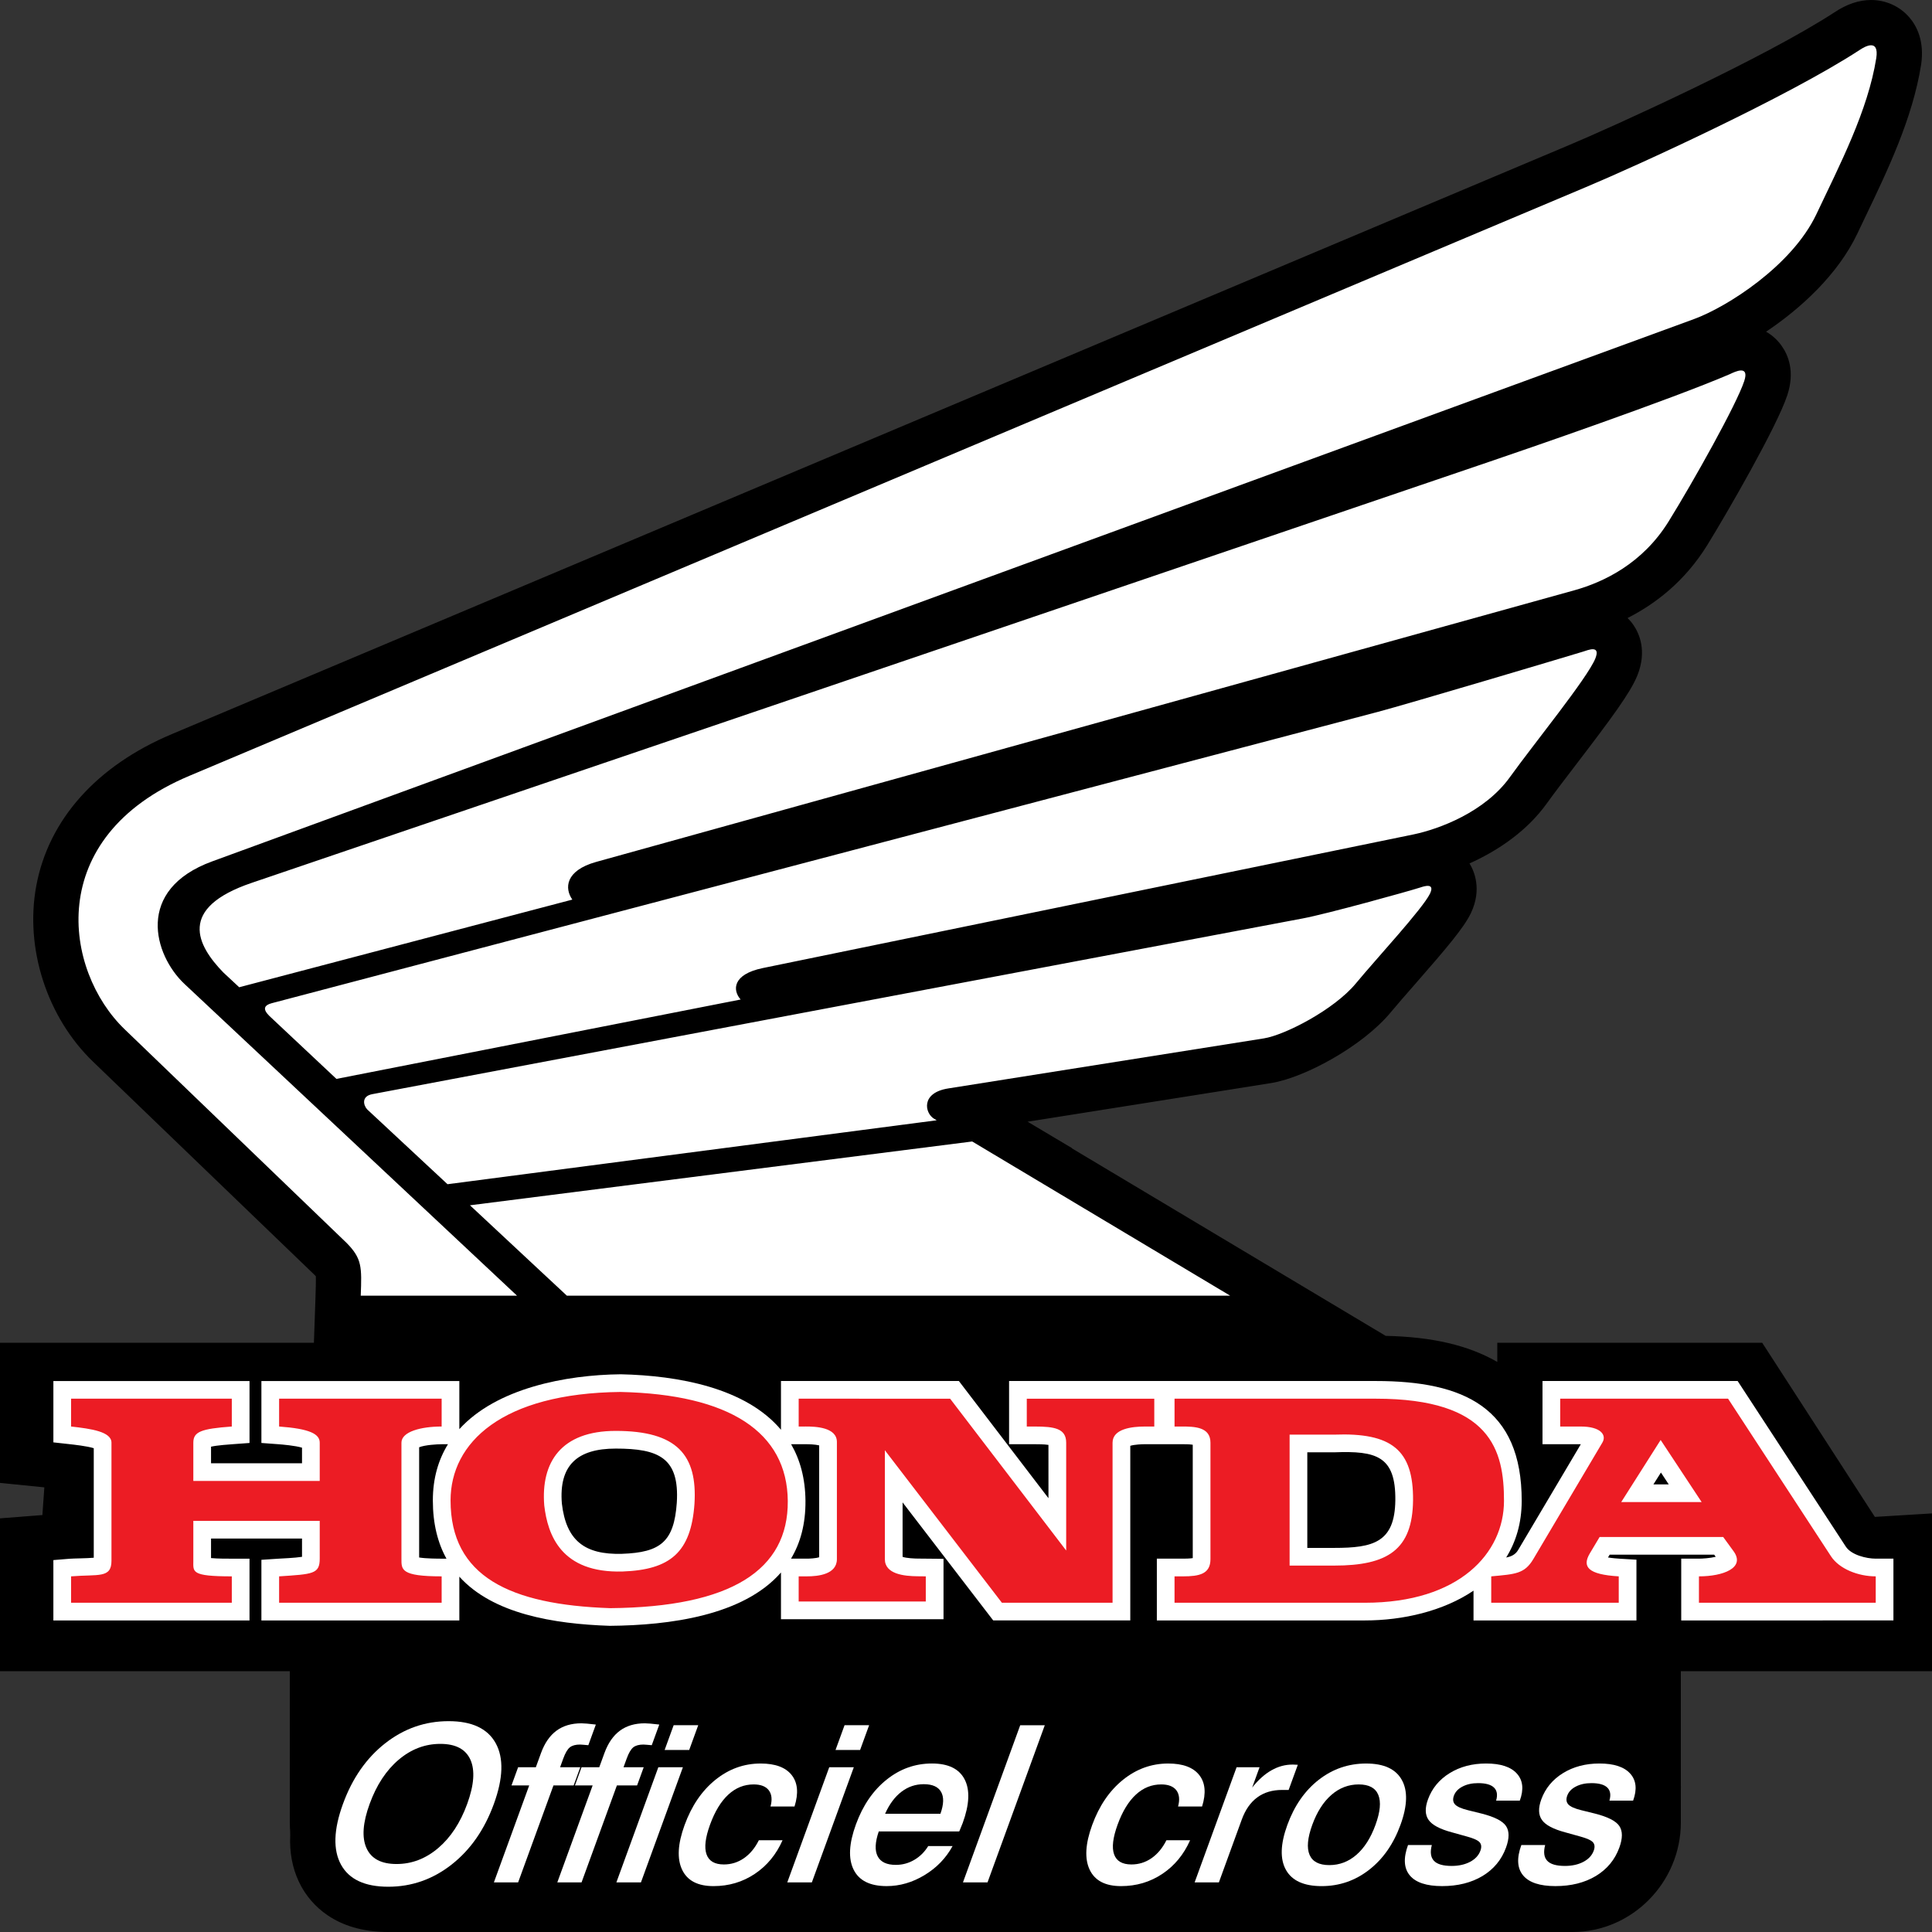 <?xml version="1.0" encoding="utf-8"?>
<!-- Generator: Adobe Illustrator 16.0.0, SVG Export Plug-In . SVG Version: 6.00 Build 0)  -->
<!DOCTYPE svg PUBLIC "-//W3C//DTD SVG 1.1//EN" "http://www.w3.org/Graphics/SVG/1.1/DTD/svg11.dtd">
<svg version="1.1" id="Layer_1" xmlns="http://www.w3.org/2000/svg" xmlns:xlink="http://www.w3.org/1999/xlink" x="0px" y="0px"
	 width="200px" height="200px" viewBox="0 0 200 200" enable-background="new 0 0 200 200" xml:space="preserve">
<rect x="0" y="0" width="200" height="200" fill="#333333" stroke="none"/>
<g>
	<path d="M200,156.668l-5.914,0.362L182.421,139H155v1.987c-3-1.721-6.699-2.594-11.557-2.699l-32.493-19.42l0.038-0.005
		l-4.614-2.746l25.194-3.996c3.447-0.542,9.487-3.799,12.413-7.342c0.624-0.754,1.521-1.778,2.47-2.861
		c3.396-3.882,5.076-5.874,5.801-7.363l0.025-0.052c1.166-2.472,0.307-4.373-0.155-5.122c2.971-1.329,5.963-3.37,7.996-6.203
		c0.749-1.043,1.829-2.455,2.972-3.949c3.805-4.975,5.677-7.513,6.4-9.285l0.018-0.043c1.001-2.521,0.18-4.327-0.4-5.179
		c-0.184-0.271-0.393-0.52-0.622-0.745c2.876-1.457,5.922-3.791,8.236-7.527c2.005-3.235,7.241-12.304,8.298-15.539
		c0.806-2.444,0.109-4.152-0.617-5.154c-0.428-0.591-0.966-1.069-1.579-1.419c3.611-2.419,7.434-5.929,9.436-10.131
		c0.282-0.598,0.572-1.202,0.865-1.813c2.283-4.766,4.872-10.166,5.746-15.688c0.37-2.459-0.459-4.027-1.219-4.909
		C196.667,0.654,195.226,0,193.693,0c-1.242,0-2.511,0.426-3.774,1.266c-7.245,4.727-22.96,11.858-27.577,13.791L17.784,75.996
		c-7.769,3.267-12.751,8.841-14.027,15.696c-1.206,6.476,1.107,13.632,5.892,18.23l22.925,22.068
		c0.049,0.05,0.089,0.093,0.122,0.129c0.016,0.401-0.012,1.516-0.037,2.194L32.496,139H0v14.508l4.591,0.462l-0.203,2.868L0,157.18
		V173h30v15.663C30,194.848,35.009,200,41.2,200h121.576c6.191,0,11.224-5.152,11.224-11.337V173h26V156.668z M130,148v15h-1.837
		l-0.003-15H130z M100.071,156.886L93.294,148h3.649l3.057,3.344V154h1.945l6.782,9h-3.6L102,159.457v-2.728L100.071,156.886z
		 M36,148h2v15h-2V148z M151.212,149.82c1.096,1.097,1.627,2.914,1.623,5.556c-0.002,1.311-0.295,2.414-0.895,3.373l-0.715,1.143
		l-1.32,0.895c-0.929,0.629-2.046,1.142-3.287,1.52c1.445-1.415,2.479-3.595,2.516-6.954c0.013-1.173,0.05-4.743-2.424-7.239
		c-0.066-0.067-0.134-0.133-0.202-0.196C148.7,148.247,150.275,148.884,151.212,149.82z M110.368,130H60.529l-1.374-1.561
		l40.469-5.002L110.368,130z M130.104,102.865l-32.675,5.183c-2.676,0.423-4.68,1.831-5.603,3.869l-43.917,5.741l-1.243-1.158
		l89.037-16.814c0.066-0.012,0.137-0.025,0.209-0.04C134.138,101.165,131.157,102.67,130.104,102.865z M152.494,77.717
		c-1.728,2.408-5.297,3.695-7.124,4.074L77.984,95.632c-3.542,0.739-5.128,2.553-5.837,3.95l-35.862,7.045l-0.065-0.062
		l107.644-28.35c1.479-0.393,6.003-1.712,10.527-3.047C153.68,76.105,153.028,76.975,152.494,77.717z M165.979,23.694
		c3.585-1.5,12.892-5.689,20.783-9.835c-0.667,1.499-1.388,3.002-2.1,4.487c-0.299,0.625-0.596,1.243-0.88,1.844
		c-1.767,3.71-7.05,7.344-10.02,8.436L25.989,82.708L165.979,23.694z M26.108,97.001c-0.136-0.154-0.25-0.292-0.344-0.413
		c0.382-0.209,0.958-0.473,1.802-0.76l128.19-43.616c0.123-0.042,8.382-2.848,15.881-5.588c-0.974,1.712-1.982,3.426-2.892,4.894
		c-1.54,2.486-3.889,4.189-6.964,5.058L60.451,84.714c-3.76,1.048-5.29,3.165-5.909,4.805L26.108,97.001z M17,163h-3v-15h3V163z
		 M184.797,163l-3.434-4h0.098l-7.065-11h2.945l9.826,14.837c0.084,0.128,0.172,0.163,0.265,0.163H184.797z"/>
	<path fill-rule="evenodd" clip-rule="evenodd" fill="#FFFFFF" d="M47.551,163.216v4.531H27.06v-6.276l1.712-0.113
		c0.434-0.028,1.759-0.078,2.493-0.196v-1.891h-9.418v2.021c0.716,0.069,1.749,0.062,2.149,0.062h1.833v6.395H5.525v-6.25
		l1.684-0.138c0.471-0.038,1.749-0.036,2.497-0.105v-11.338c-0.694-0.223-2.078-0.37-2.549-0.423l-1.631-0.181v-6.351h20.304v6.413
		L24.13,149.5c-0.402,0.029-1.616,0.11-2.283,0.26v1.719h9.418v-1.615c-0.688-0.214-2.056-0.331-2.506-0.363l-1.699-0.125v-6.413
		h20.491v4.982c3.84-4.229,10.988-5.619,16.703-5.68c5.996,0.132,12.944,1.41,16.592,5.743v-5.046h18.417l9.274,12.131l-0.002-5.518
		c-0.431-0.07-1.146-0.07-1.409-0.07h-2.666v-6.543h37.962c9.158,0,15.117,2.787,15.104,12.422
		c-0.003,2.294-0.598,4.233-1.607,5.849c0.508-0.094,0.952-0.295,1.231-0.766l6.497-10.962c-0.002,0-0.005,0-0.007,0h-3.961v-6.543
		h20.202l11.202,17.151c0.562,0.852,2.114,1.239,3.091,1.239h1.833v6.395H174.04v-6.395h1.833c0.355,0,1.154-0.05,1.738-0.193
		l-0.159-0.219h-10.821l-0.173,0.289c0.458,0.073,0.982,0.113,1.222,0.128l1.724,0.102v6.288h-16.866v-3.083
		c-3.139,2.126-7.321,3.083-11.232,3.083h-21.55v-6.395h2.699c0.2,0,0.698-0.003,1.018-0.056l-0.001-11.738
		c-0.35-0.057-0.908-0.054-1.128-0.054h-3.827c-0.305,0-1.087,0.03-1.511,0.167v18.075h-14.19l-9.381-12.219v5.638
		c0.413,0.145,1.251,0.177,1.568,0.179l2.669,0.025v6.252H80.846v-4.837c-3.902,4.477-11.57,5.468-17.724,5.521
		C57.292,168.108,51.034,167.066,47.551,163.216L47.551,163.216z M46.218,161.353c-0.896-1.617-1.41-3.602-1.41-6.031
		c0-2.296,0.577-4.217,1.565-5.816h-0.655c-0.475,0-1.714,0.071-2.328,0.314v11.411c0.703,0.116,1.912,0.122,2.328,0.122H46.218
		L46.218,161.353z M81.897,149.505c0.924,1.6,1.466,3.533,1.485,5.861c0.019,2.406-0.532,4.377-1.496,5.986h1.652
		c0.252,0,0.918-0.027,1.263-0.148v-11.577c-0.404-0.107-1.099-0.124-1.376-0.122H81.897L81.897,149.505z M63.74,149.957
		c-3.979,0-5.895,1.727-5.576,5.688c0.442,3.809,2.332,5.317,6.225,5.206c3.997-0.14,5.389-1.253,5.673-5.291
		C70.353,150.896,68.17,149.957,63.74,149.957L63.74,149.957z M171.939,152.437l-0.778,1.226h1.587L171.939,152.437L171.939,152.437
		z M135.333,160.238h2.786c4.021,0,6.277-0.553,6.325-4.936c0.047-4.581-1.979-5.122-6.308-4.96h-2.804V160.238z"/>
	<path d="M63.489,199.548H50.996l3.658-10.039h-1.833l4.097-11.247h1.979c0.649-1.168,1.485-2.131,2.496-2.875
		c1.51-1.111,3.315-1.675,5.366-1.675c0.468,0,1.055,0.046,1.964,0.153l0.2,0.027l5.703,0.829l-5.388,14.787h-2.091L63.489,199.548z
		"/>
	<path d="M40.193,200c-5.579,0-8.036-2.954-9.003-4.715c-1.513-2.762-1.544-6.173-0.096-10.145c1.269-3.484,3.252-6.299,5.893-8.368
		c2.788-2.18,5.967-3.283,9.452-3.283c5.575,0,8.03,2.963,8.997,4.729c1.509,2.755,1.542,6.162,0.096,10.128
		c-1.268,3.48-3.25,6.295-5.892,8.364C46.854,198.893,43.675,200,40.193,200z"/>
	<path d="M56.922,199.548H44.43l3.658-10.039h-1.834l4.099-11.247h1.979c0.65-1.168,1.485-2.131,2.496-2.875
		c1.51-1.111,3.315-1.675,5.366-1.675c0.467,0,1.054,0.046,1.963,0.153l0.203,0.027l5.697,0.833l-1.288,3.536h0l-4.099,11.247H60.58
		L56.922,199.548z"/>
	<polygon points="69.637,199.548 57.11,199.548 62.104,185.841 62.104,185.841 66.453,173.908 78.979,173.908 	"/>
	<path d="M73.86,199.936c-3.44,0-6.17-1.597-7.489-4.381c-1.091-2.303-1.061-5.069,0.088-8.225c1.016-2.789,2.575-5.048,4.634-6.715
		c2.248-1.819,4.821-2.742,7.648-2.742c3.746,0,5.811,1.61,6.883,2.961c0.702,0.884,1.662,2.552,1.567,4.981h1.026l-2.313,5.215
		l-0.207,0.661h-0.087l-0.313,0.707c-1.02,2.301-2.555,4.146-4.562,5.482C78.701,199.243,76.385,199.936,73.86,199.936z"/>
	<polygon points="87.328,199.548 74.801,199.548 79.796,185.841 79.795,185.841 84.145,173.908 96.671,173.908 	"/>
	<path d="M91.782,199.936c-3.481,0-6.257-1.568-7.616-4.302c-1.158-2.313-1.151-5.135,0.029-8.371
		c1.011-2.774,2.573-5.022,4.642-6.681c2.234-1.796,4.806-2.709,7.638-2.709c4.681,0,6.735,2.611,7.544,4.168
		c0.68,1.309,0.978,2.773,0.895,4.382h1.599l-3.257,5.962l-0.711,1.893h-0.376c-1.03,1.556-2.383,2.846-4.034,3.843
		C96.142,199.325,94.004,199.936,91.782,199.936z"/>
	<polygon points="105.514,199.548 92.987,199.548 102.328,173.911 114.854,173.911 	"/>
	<path d="M116.051,199.936c-3.44,0-6.169-1.597-7.488-4.381c-1.091-2.303-1.062-5.069,0.088-8.225
		c1.017-2.789,2.575-5.048,4.635-6.715c2.247-1.819,4.82-2.742,7.647-2.742c3.746,0,5.812,1.611,6.884,2.962
		c0.702,0.885,1.662,2.551,1.566,4.98h1.023l-2.309,5.21l-0.208,0.666h-0.087l-0.313,0.706c-1.02,2.301-2.555,4.146-4.563,5.483
		C120.891,199.243,118.575,199.936,116.051,199.936z"/>
	<path d="M119.348,199.548h-2.378l7.756-21.286h6.852c0.722-0.186,1.463-0.279,2.218-0.279l0.482,0.019
		c0.025,0.002,0.049,0.004,0.072,0.004h6.699l-4.365,11.976h-3.735l-3.486,9.567h-5.446H119.348z"/>
	<path d="M136.817,199.936c-4.792,0-6.937-2.554-7.788-4.076c-1.321-2.349-1.38-5.229-0.169-8.553
		c1.025-2.813,2.63-5.087,4.767-6.755c2.285-1.778,4.905-2.679,7.793-2.679c4.782,0,6.93,2.561,7.784,4.087
		c1.326,2.356,1.39,5.236,0.182,8.552c-1.025,2.814-2.634,5.087-4.78,6.753C142.329,199.036,139.708,199.936,136.817,199.936z"/>
	<path d="M149.287,199.936c-3.069,0-5.409-0.942-6.953-2.801c-0.987-1.188-2.426-3.773-0.981-7.738l1.123-3.083h0.516
		c0.078-0.516,0.216-1.064,0.428-1.645c0.771-2.116,2.215-3.878,4.176-5.093c1.834-1.132,3.934-1.703,6.249-1.703
		c2.883,0,5.131,0.876,6.68,2.604c1.788,1.98,2.234,4.728,1.215,7.525l-0.897,2.462c-0.05,0.727-0.212,1.526-0.53,2.4
		c-0.821,2.252-2.347,4.101-4.411,5.348C153.986,199.358,151.766,199.936,149.287,199.936z"/>
	<path d="M161.016,199.936c-3.069,0-5.408-0.942-6.953-2.801c-0.987-1.19-2.426-3.775-0.981-7.739l1.124-3.082h0.515
		c0.079-0.516,0.217-1.064,0.428-1.645c0.771-2.116,2.216-3.878,4.177-5.093c1.833-1.132,3.933-1.703,6.248-1.703
		c2.885,0,5.132,0.877,6.681,2.605c1.787,1.978,2.234,4.725,1.215,7.523l-0.897,2.462c-0.05,0.727-0.213,1.526-0.531,2.4
		c-0.82,2.252-2.346,4.101-4.411,5.348C165.716,199.358,163.495,199.936,161.016,199.936z"/>
	<path fill-rule="evenodd" clip-rule="evenodd" fill="#EC1C24" d="M64.229,144.095c-12.274,0.131-17.587,5.251-17.587,11.227
		c0,7.863,6.113,10.801,16.522,11.154c12.543-0.107,18.442-3.959,18.387-11.095C81.491,148.234,75.494,144.341,64.229,144.095
		L64.229,144.095z M63.739,148.126L63.739,148.126c6.363,0,8.466,2.508,8.152,7.55c-0.354,5.023-2.511,6.829-7.439,7.005
		c-6.37,0.183-7.756-3.788-8.111-6.841C55.982,151.369,58.083,148.126,63.739,148.126L63.739,148.126z M158.727,161.4L158.727,161.4
		c-0.911,1.534-1.875,1.553-4.355,1.784v2.732h13.2v-2.732c-3.188-0.19-3.83-0.989-2.981-2.399l1.001-1.676h12.793l1.064,1.46
		c1.271,1.73-1.064,2.615-3.575,2.615v2.732h18.301v-2.732c-1.816,0-3.767-0.769-4.622-2.064l-10.663-16.328h-17.378v2.882h2.13
		c2.063,0,2.709,0.874,2.23,1.672L158.727,161.4L158.727,161.4z M171.909,149.066L171.909,149.066l4.244,6.427h-8.324
		L171.909,149.066L171.909,149.066z M125.306,161.4L125.306,161.4v-12.055c0-1.633-1.642-1.672-2.963-1.672h-0.755v-2.882h20.834
		c11.934,0,13.278,5.356,13.271,10.589c-0.008,5.393-4.619,10.536-14.389,10.536h-19.717v-2.732h0.866
		C124.154,163.184,125.306,162.946,125.306,161.4L125.306,161.4z M133.5,162.069L133.5,162.069h4.618
		c5.507,0,8.104-1.616,8.16-6.748c0.052-5.248-2.238-7.031-8.16-6.808H133.5V162.069L133.5,162.069z M86.635,149.275L86.635,149.275
		V161.4c0,1.595-1.977,1.783-3.095,1.783l-0.862,0.001v2.604h13.159v-2.604l-0.854-0.009c-1.379-0.014-3.383-0.212-3.383-1.775
		V150.13l12.117,15.787h11.455v-16.571c0-1.44,2.004-1.672,3.341-1.672h0.978v-2.882h-13.199v2.882h0.836
		c2.007,0,3.243,0.189,3.243,1.672v11.163l-12.015-15.717H82.679v2.882l0.747-0.002C84.418,147.671,86.635,147.747,86.635,149.275
		L86.635,149.275z M11.539,149.346L11.539,149.346v12.23c0,1.84-1.372,1.377-4.181,1.608v2.732h16.638v-2.732
		c-4.249,0-3.983-0.463-3.983-1.608v-4.136h13.085v3.912c0,1.601-0.717,1.601-4.204,1.832v2.732h16.825v-2.732
		c-4.244,0-4.162-0.694-4.162-1.832v-12.007c0-1.138,2.021-1.672,4.162-1.672v-2.882H28.894v2.882
		c3.172,0.231,4.204,0.77,4.204,1.672v3.964H20.013v-3.964c0-1.138,0.811-1.44,3.983-1.672v-2.882H7.358v2.882
		C9.451,147.905,11.539,148.208,11.539,149.346z"/>
	<path fill="#FFFFFF" d="M45.582,180.526c-1.585,0-3.022,0.547-4.311,1.64c-1.292,1.094-2.294,2.62-3.007,4.577
		c-0.711,1.952-0.821,3.475-0.326,4.572c0.491,1.097,1.528,1.647,3.113,1.647c1.581,0,3.016-0.551,4.306-1.647
		c1.294-1.098,2.294-2.62,3.006-4.572c0.713-1.957,0.824-3.483,0.335-4.577C48.206,181.073,47.171,180.526,45.582,180.526
		L45.582,180.526z M46.439,178.174c2.419,0,4.046,0.766,4.882,2.293c0.836,1.526,0.772,3.618-0.196,6.276
		c-0.97,2.661-2.431,4.753-4.379,6.279c-1.949,1.527-4.133,2.292-6.552,2.292c-2.423,0-4.055-0.761-4.892-2.284
		c-0.836-1.526-0.772-3.619,0.2-6.287c0.971-2.665,2.432-4.758,4.38-6.284C41.829,178.936,44.016,178.174,46.439,178.174z"/>
	<path fill="#FFFFFF" d="M61.681,178.528l-0.777,2.134l-0.527-0.045c-0.135-0.015-0.245-0.022-0.332-0.022
		c-0.46,0-0.808,0.094-1.052,0.286s-0.471,0.577-0.684,1.161l-0.33,0.904h2.091l-0.684,1.878h-2.091l-3.658,10.038h-2.509
		l3.657-10.038h-1.834l0.684-1.878h1.834l0.536-1.47c0.377-1.036,0.912-1.81,1.603-2.318c0.691-0.509,1.549-0.762,2.583-0.762
		c0.271,0,0.743,0.042,1.413,0.121L61.681,178.528z"/>
	<path fill="#FFFFFF" d="M68.247,178.528l-0.777,2.134l-0.527-0.045c-0.134-0.015-0.245-0.022-0.332-0.022
		c-0.46,0-0.808,0.094-1.051,0.286c-0.244,0.192-0.471,0.577-0.684,1.161l-0.33,0.904h2.09l-0.684,1.878h-2.091l-3.658,10.038h-2.51
		l3.658-10.038h-1.834l0.684-1.878h1.834l0.536-1.47c0.378-1.036,0.913-1.81,1.604-2.318c0.691-0.509,1.549-0.762,2.583-0.762
		c0.272,0,0.744,0.042,1.413,0.121L68.247,178.528z"/>
	<path fill="#FFFFFF" d="M68.15,182.946h2.543l-4.342,11.916h-2.543L68.15,182.946L68.15,182.946z M69.737,178.593h2.543
		l-0.934,2.563h-2.543L69.737,178.593z"/>
	<path fill="#FFFFFF" d="M82.249,187.007h-2.487c0.193-0.705,0.132-1.263-0.175-1.674c-0.308-0.407-0.831-0.61-1.57-0.61
		c-0.985,0-1.86,0.35-2.622,1.055c-0.762,0.701-1.392,1.738-1.892,3.11c-0.487,1.338-0.612,2.363-0.366,3.064
		c0.245,0.705,0.846,1.056,1.796,1.056c0.759,0,1.452-0.215,2.077-0.645c0.626-0.434,1.142-1.052,1.546-1.862h2.454
		c-0.657,1.481-1.616,2.643-2.877,3.483c-1.262,0.844-2.688,1.266-4.273,1.266c-1.627,0-2.711-0.564-3.249-1.699
		s-0.453-2.673,0.256-4.618c0.725-1.99,1.783-3.547,3.18-4.678c1.397-1.131,2.962-1.696,4.694-1.696c1.509,0,2.58,0.396,3.208,1.188
		C82.579,184.537,82.682,185.623,82.249,187.007z"/>
	<path fill="#FFFFFF" d="M85.842,182.946h2.544l-4.342,11.916H81.5L85.842,182.946L85.842,182.946z M87.428,178.593h2.543
		l-0.934,2.563h-2.543L87.428,178.593z"/>
	<path fill="#FFFFFF" d="M99.293,189.592h-8.325c-0.382,1.112-0.422,1.969-0.115,2.564c0.307,0.599,0.934,0.896,1.885,0.896
		c0.679,0,1.311-0.17,1.9-0.513s1.073-0.821,1.451-1.433h2.521c-0.68,1.244-1.648,2.247-2.902,3.005
		c-1.253,0.758-2.562,1.138-3.924,1.138c-1.71,0-2.851-0.564-3.415-1.699c-0.568-1.135-0.49-2.695,0.235-4.686
		c0.715-1.964,1.773-3.51,3.17-4.63c1.393-1.119,2.962-1.677,4.702-1.677c1.687,0,2.812,0.547,3.38,1.64
		c0.567,1.093,0.503,2.597-0.195,4.513c-0.062,0.169-0.17,0.437-0.326,0.803C99.312,189.551,99.298,189.578,99.293,189.592
		L99.293,189.592z M97.353,187.761c0.347-0.973,0.373-1.728,0.072-2.258c-0.299-0.536-0.9-0.804-1.798-0.804
		c-0.857,0-1.624,0.261-2.308,0.784c-0.686,0.524-1.249,1.281-1.694,2.277H97.353z"/>
	<polygon fill="#FFFFFF" points="105.612,178.597 108.156,178.597 102.229,194.862 99.686,194.862 	"/>
	<path fill="#FFFFFF" d="M124.439,187.007h-2.486c0.192-0.705,0.132-1.263-0.175-1.674c-0.309-0.407-0.831-0.61-1.57-0.61
		c-0.985,0-1.859,0.35-2.622,1.055c-0.762,0.701-1.393,1.738-1.893,3.11c-0.487,1.338-0.611,2.363-0.365,3.064
		c0.245,0.705,0.846,1.056,1.797,1.056c0.758,0,1.451-0.215,2.076-0.645c0.626-0.434,1.142-1.052,1.547-1.862h2.452
		c-0.656,1.481-1.615,2.643-2.876,3.483c-1.263,0.844-2.688,1.266-4.273,1.266c-1.626,0-2.711-0.564-3.249-1.699
		c-0.537-1.135-0.452-2.673,0.257-4.618c0.725-1.99,1.783-3.547,3.18-4.678c1.397-1.131,2.962-1.696,4.694-1.696
		c1.509,0,2.58,0.396,3.209,1.188C124.77,184.537,124.872,185.623,124.439,187.007z"/>
	<path fill="#FFFFFF" d="M134.35,182.69l-0.95,2.604h-0.675c-1.016,0-1.875,0.256-2.571,0.77c-0.698,0.509-1.235,1.277-1.609,2.303
		l-2.366,6.495h-2.51l4.342-11.916h2.378l-0.764,2.097c0.637-0.796,1.303-1.392,1.997-1.783c0.698-0.396,1.419-0.592,2.174-0.592
		c0.008,0,0.026,0,0.064,0C134.031,182.683,134.194,182.69,134.35,182.69z"/>
	<path fill="#FFFFFF" d="M140.654,184.723c-1.053,0-1.996,0.361-2.825,1.081c-0.833,0.724-1.492,1.757-1.984,3.106
		c-0.491,1.35-0.583,2.379-0.282,3.095c0.303,0.713,0.987,1.07,2.048,1.07c1.054,0,1.991-0.357,2.81-1.07
		c0.823-0.716,1.478-1.745,1.969-3.095c0.492-1.35,0.589-2.383,0.29-3.106C142.383,185.084,141.707,184.723,140.654,184.723
		L140.654,184.723z M141.42,182.559c1.83,0,3.06,0.562,3.69,1.688c0.635,1.127,0.59,2.681-0.133,4.663
		c-0.721,1.979-1.804,3.532-3.251,4.655c-1.443,1.123-3.082,1.685-4.909,1.685c-1.834,0-3.067-0.558-3.694-1.677
		c-0.63-1.12-0.579-2.677,0.145-4.663c0.726-1.99,1.809-3.543,3.248-4.667C137.959,183.12,139.594,182.559,141.42,182.559z"/>
	<path fill="#FFFFFF" d="M157.331,186.399h-2.453c0.169-0.588,0.099-1.036-0.216-1.346c-0.317-0.31-0.865-0.464-1.646-0.464
		c-0.627,0-1.164,0.117-1.616,0.354c-0.451,0.234-0.746,0.547-0.89,0.938c-0.136,0.373-0.1,0.679,0.111,0.909
		c0.209,0.233,0.66,0.434,1.35,0.603l1.392,0.344c1.341,0.339,2.188,0.769,2.541,1.293c0.349,0.523,0.35,1.266-0.002,2.231
		c-0.459,1.259-1.269,2.239-2.43,2.94c-1.164,0.697-2.56,1.047-4.186,1.047c-1.615,0-2.73-0.369-3.344-1.107
		c-0.617-0.743-0.676-1.791-0.184-3.144h2.465c-0.189,0.728-0.119,1.27,0.214,1.628c0.334,0.358,0.948,0.535,1.839,0.535
		c0.736,0,1.374-0.143,1.91-0.426c0.533-0.283,0.889-0.668,1.065-1.153c0.133-0.362,0.107-0.645-0.068-0.856
		c-0.177-0.211-0.6-0.406-1.261-0.591l-1.624-0.453c-1.237-0.331-2.041-0.757-2.408-1.281c-0.371-0.524-0.393-1.233-0.065-2.13
		c0.416-1.143,1.164-2.047,2.242-2.715c1.081-0.666,2.338-0.998,3.775-0.998c1.498,0,2.561,0.347,3.186,1.044
		C157.655,184.296,157.757,185.231,157.331,186.399z"/>
	<path fill="#FFFFFF" d="M169.06,186.399h-2.453c0.169-0.588,0.099-1.036-0.215-1.346c-0.317-0.31-0.865-0.464-1.646-0.464
		c-0.626,0-1.163,0.117-1.616,0.354c-0.451,0.234-0.746,0.547-0.889,0.938c-0.136,0.373-0.101,0.679,0.11,0.909
		c0.209,0.233,0.661,0.434,1.35,0.603l1.393,0.344c1.341,0.339,2.188,0.769,2.54,1.293c0.349,0.523,0.35,1.266-0.001,2.231
		c-0.459,1.259-1.27,2.239-2.431,2.94c-1.163,0.697-2.56,1.047-4.186,1.047c-1.615,0-2.729-0.369-3.344-1.107
		c-0.616-0.743-0.676-1.791-0.183-3.144h2.464c-0.189,0.728-0.119,1.27,0.215,1.628c0.333,0.358,0.948,0.535,1.839,0.535
		c0.736,0,1.373-0.143,1.91-0.426c0.533-0.283,0.888-0.668,1.065-1.153c0.132-0.362,0.106-0.645-0.069-0.856
		c-0.176-0.211-0.599-0.406-1.26-0.591l-1.624-0.453c-1.238-0.331-2.041-0.757-2.408-1.281c-0.372-0.524-0.393-1.233-0.066-2.13
		c0.417-1.143,1.165-2.047,2.242-2.715c1.081-0.666,2.338-0.998,3.775-0.998c1.498,0,2.561,0.347,3.186,1.044
		C169.385,184.296,169.485,185.231,169.06,186.399z"/>
	<path fill-rule="evenodd" clip-rule="evenodd" fill="#FFFFFF" d="M19.603,80.314l144.563-60.941
		c5.107-2.138,20.899-9.34,28.339-14.197c0.538-0.361,2.036-1.224,1.727,0.833c-0.863,5.454-3.786,11.064-6.214,16.195
		c-2.532,5.314-9.232,9.568-12.642,10.821L21.972,89.168c-8.029,2.926-6.051,9.708-2.871,12.693l34.419,32.266H37.344
		c0.111-2.964,0.14-3.834-1.468-5.463L12.902,106.55C6.637,100.526,4.438,86.69,19.603,80.314L19.603,80.314z M59.248,93.126
		L59.248,93.126c-0.812-1.143-0.76-3,2.465-3.9l101.324-28.137c3.003-0.848,7.003-2.757,9.696-7.106
		c2.554-4.12,7.048-12.141,7.83-14.536c0.568-1.726-0.98-0.959-1.49-0.716c-6.11,2.625-21.416,7.888-24.826,9.045L26.053,91.394
		c-7.682,2.609-5.682,6.442-2.937,9.273l1.646,1.533L59.248,93.126L59.248,93.126z M76.671,103.469L76.671,103.469
		c-0.863-0.974-0.834-2.603,2.273-3.251l67.37-13.837c2.664-0.553,7.395-2.314,9.992-5.934c2.473-3.443,8.007-10.232,8.841-12.274
		c0.583-1.467-0.789-0.862-1.276-0.715c-1.845,0.567-18.177,5.426-21.21,6.229L28.127,103.852c-1.424,0.383-0.31,1.253,0.207,1.74
		l6.494,6.096L76.671,103.469L76.671,103.469z M96.966,115.971L96.966,115.971l-0.273-0.163c-0.944-0.552-1.424-2.675,1.468-3.133
		l32.678-5.182c2.155-0.339,7.27-2.963,9.527-5.698c2.147-2.595,6.9-7.711,7.668-9.288c0.538-1.143-0.605-0.767-0.981-0.642
		c-1.277,0.413-9.741,2.757-12.207,3.214l-96.299,18.187c-1.158,0.213-0.93,1.157-0.538,1.577l8.317,7.747L96.966,115.971
		L96.966,115.971z M48.65,124.772L48.65,124.772l10.029,9.354h68.663l-26.701-15.96L48.65,124.772z"/>
</g>
</svg>
